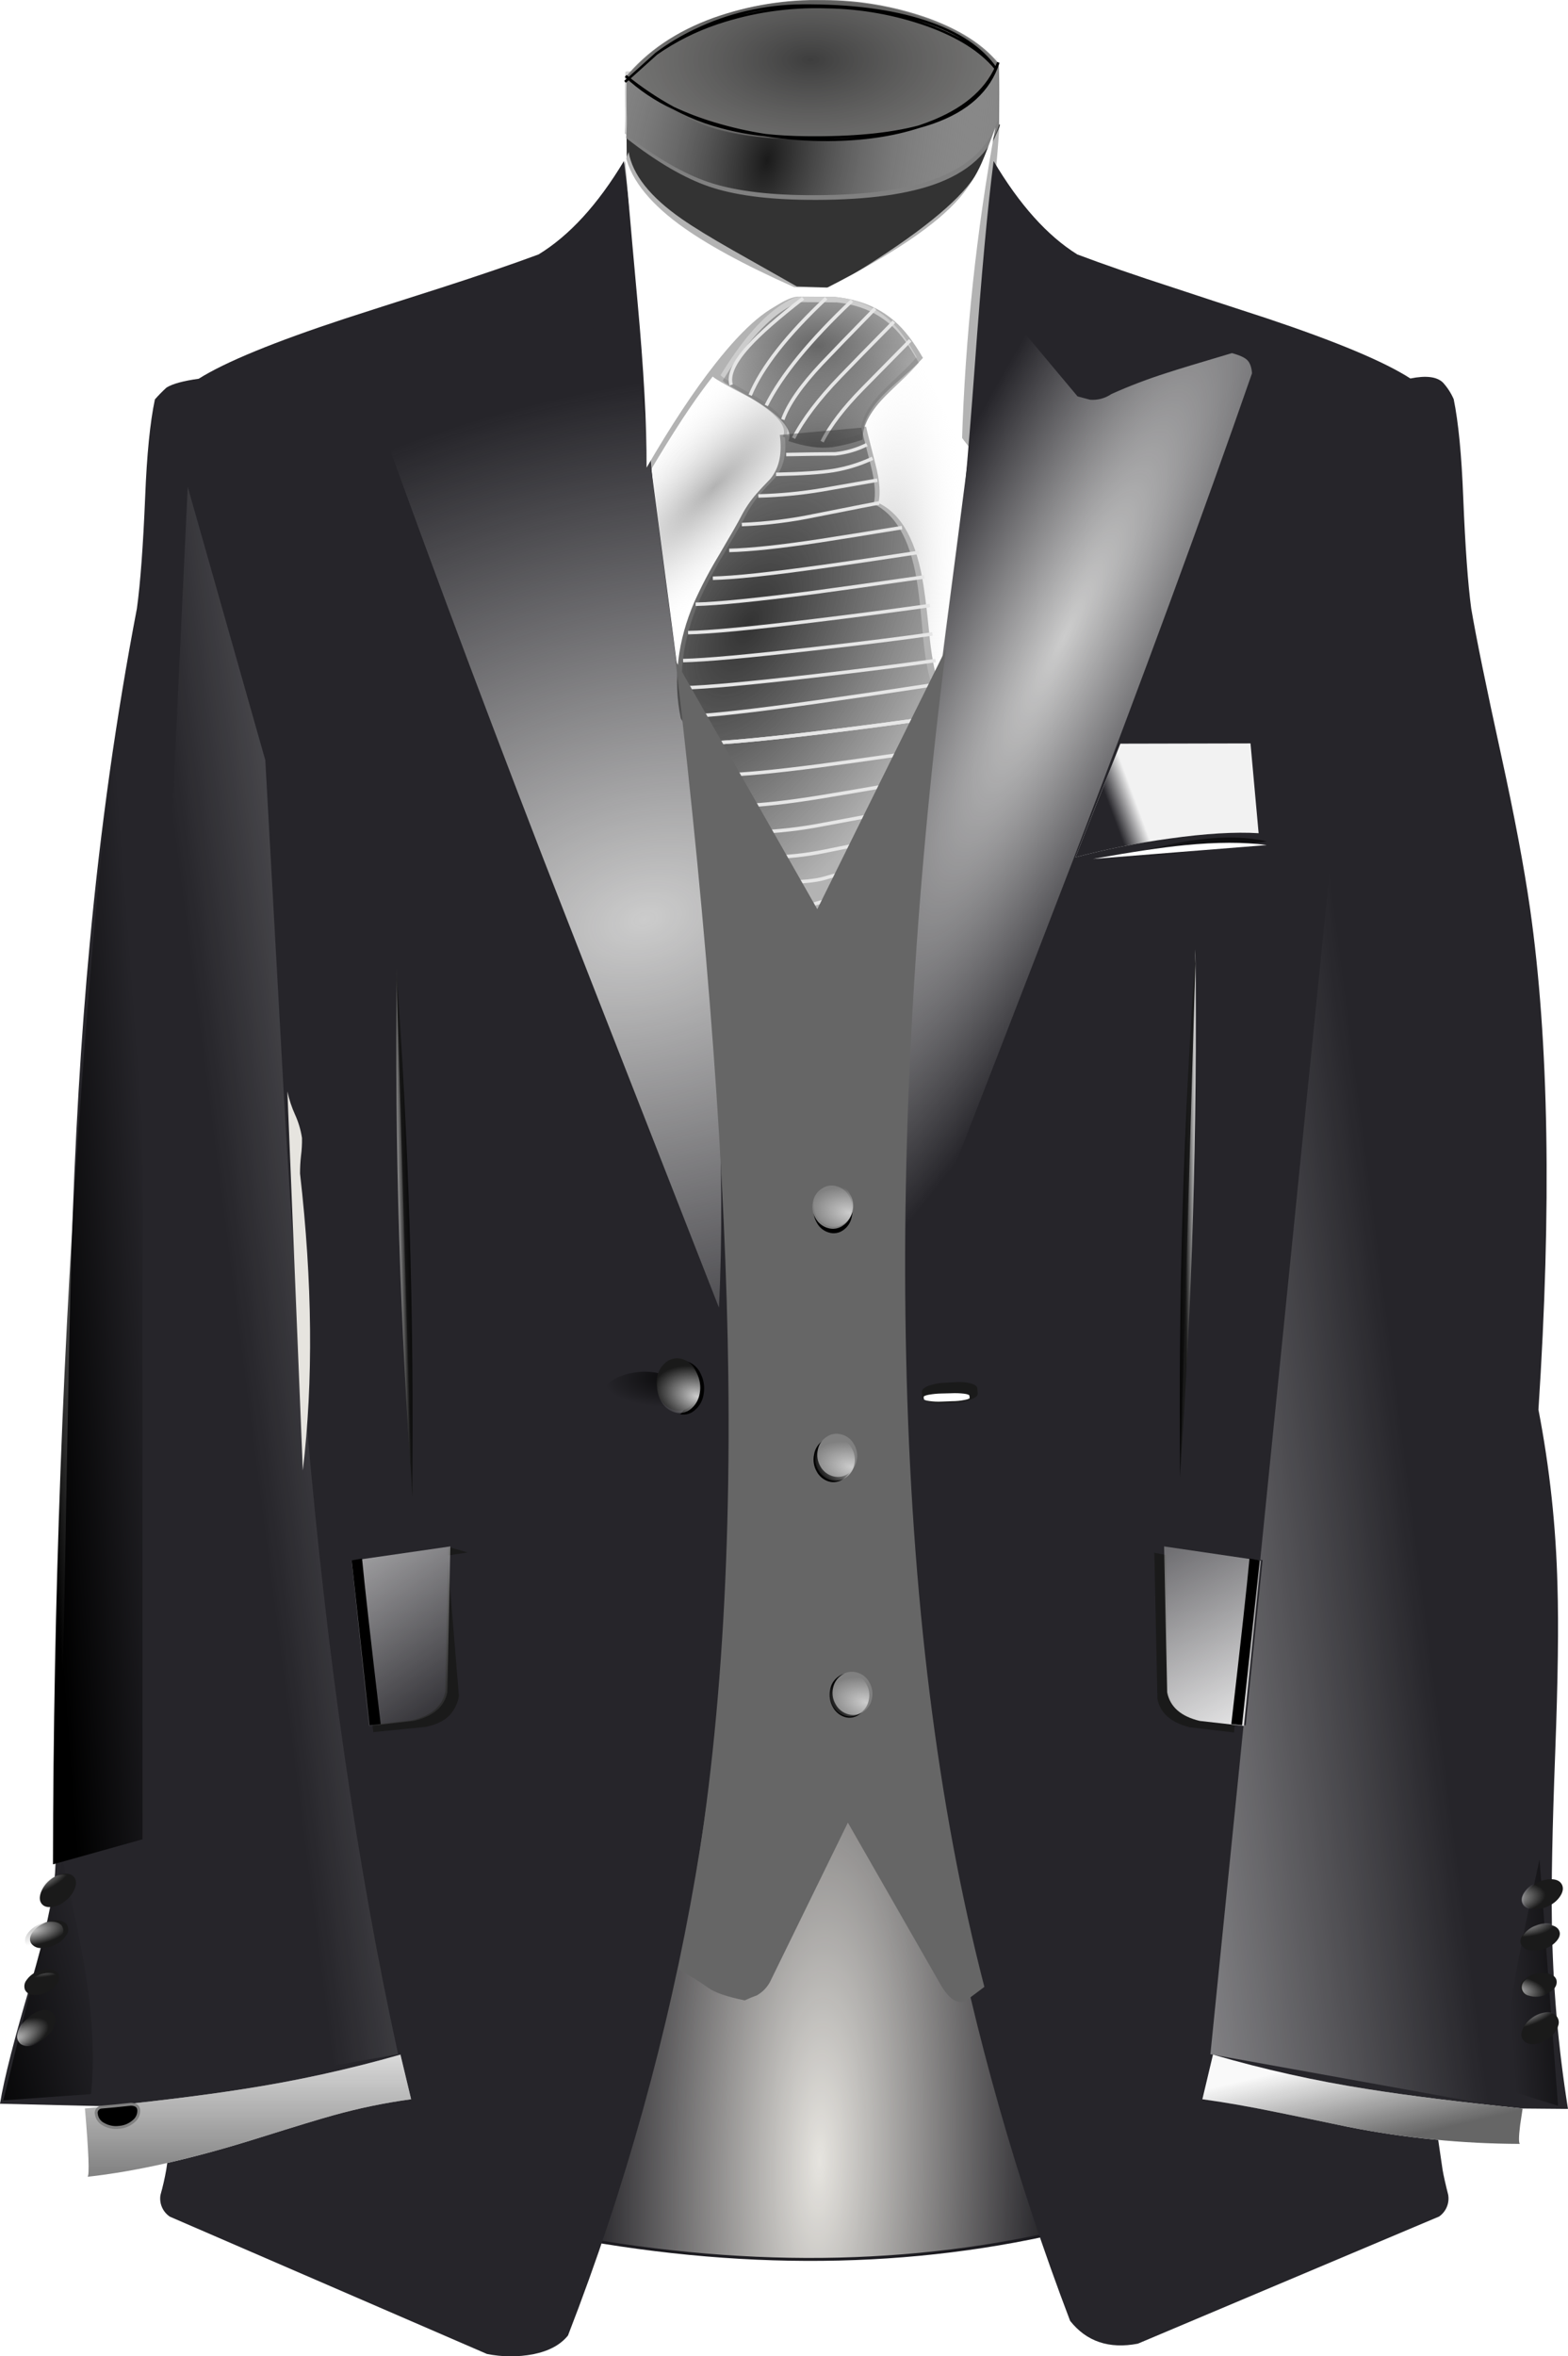 <?xml version="1.0" encoding="iso-8859-1"?>
<!-- Generator: Adobe Illustrator 20.1.0, SVG Export Plug-In . SVG Version: 6.00 Build 0)  -->
<svg version="1.0" id="Layer_1" xmlns="http://www.w3.org/2000/svg" xmlns:xlink="http://www.w3.org/1999/xlink" x="0px" y="0px"
	 viewBox="0 0 626.5 941.32" enable-background="new 0 0 626.5 941.32" xml:space="preserve">
<title>wedding1_0026</title>
<path fill="#333333" d="M387.83,89.8l11.74-39.92c-21.84-14-45.49-20.447-70.95-19.34c-24.86,1.047-50.95,9.283-78.27,24.71
	c0.227,21.693-0.07,33.433-0.89,35.22h0.06c19.94,14.72,39.32,23.2,58.14,25.44C334.347,119.11,361.07,110.407,387.83,89.8z"/>
<path fill="#808080" d="M332,5.77c-14.099,0.677-28.047,3.216-41.48,7.55c-14.053,4.547-25.327,10.397-33.82,17.55
	c-1.091,0.043-2.182-0.072-3.24-0.34c-1.9-0.3-2.9-0.227-3,0.22c-0.187,2-0.223,6.417-0.11,13.25
	c0.138,3.747,0.082,7.499-0.17,11.24h0.11c12.153,9.507,23.203,15.953,33.15,19.34c9.84,3.333,22.84,5.087,39,5.26
	c21.333,0.227,38.123-1.773,50.37-6c14-4.847,22.797-12.847,26.39-24c0.04-3.28,0.06-7.473,0.06-12.58
	c0-6.787-0.093-10.72-0.28-11.8c-0.073-0.667-1.153-0.517-3.24,0.45s-3.28,1.17-3.58,0.61c-3.58-7.607-11.09-13.217-22.53-16.83
	C359.137,6.33,346.593,5.023,332,5.77z"/>
<path fill="#1C1B20" d="M405.94,710.59c-27.807,0.227-55.687,0.47-83.64,0.73c-55.947,0.56-84.31,1.007-85.09,1.34
	c-0.78,0.333-3.85,30.447-9.21,90.34c-2.667,29.927-5.277,59.82-7.83,89.68c74.62,14.76,144.62,14.07,210-2.07L405.94,710.59z"/>
<g>
	
		<radialGradient id="SVGID_1_" cx="733.241" cy="-1090.998" r="289.3" gradientTransform="matrix(0.03 -1.12 0.33 0.01 665.38 1695.51)" gradientUnits="userSpaceOnUse">
		<stop  offset="0" style="stop-color:#E6E4DF"/>
		<stop  offset="1" style="stop-color:#E6E4DF;stop-opacity:0"/>
	</radialGradient>
	<path fill="url(#SVGID_1_)" d="M430,889.43l-24.21-180c-27.807,0.227-55.687,0.47-83.64,0.73c-55.947,0.56-84.31,1.007-85.09,1.34
		s-3.853,30.45-9.22,90.35c-2.667,29.927-5.277,59.82-7.83,89.68C294.637,906.27,364.633,905.57,430,889.43z"/>
</g>
<g>
	<path fill="#FFFFFF" d="M439.93,277.27V115.36H211.27v161.91H439.93z"/>
</g>
<g>
	
		<radialGradient id="SVGID_2_" cx="742.397" cy="462.309" r="28.16" gradientTransform="matrix(-1.11 -0.13 0.48 -4.04 953.19 2215.56)" gradientUnits="userSpaceOnUse">
		<stop  offset="0" style="stop-color:#B3B3B3"/>
		<stop  offset="1" style="stop-color:#FFFFFF;stop-opacity:0"/>
	</radialGradient>
	<path fill="url(#SVGID_2_)" d="M418,94.36L238.52,236l100.24,127.11l179.52-141.67L418,94.36z"/>
</g>
<g>
	
		<radialGradient id="SVGID_3_" cx="901.449" cy="358.106" r="28.14" gradientTransform="matrix(-0.79 -0.79 2.88 -2.88 -33.65 1937.88)" gradientUnits="userSpaceOnUse">
		<stop  offset="0" style="stop-color:#B3B3B3"/>
		<stop  offset="1" style="stop-color:#FFFFFF;stop-opacity:0"/>
	</radialGradient>
	<path fill="url(#SVGID_3_)" d="M435.28,272.22V110.31H206.62v161.91H435.28z"/>
</g>
<g>
	<path fill="#B3B3B3" d="M394.18,62.16c-2.028,4.51-4.663,8.722-7.83,12.52c-8.98,10.733-27.097,24.15-54.35,40.25l-13.64-0.5
		c-11.813-6.667-20.31-11.473-25.49-14.42c-8.873-5.033-15.713-9.227-20.52-12.58c-12.553-8.727-19.613-17.637-21.18-26.73v0.06
		c-3.333,7.827-4.9,17.443-4.7,28.85c0.113,8.053,1.307,19.16,3.58,33.32c2.98,18.82,4.75,30.727,5.31,35.72
		c1.527,13.793,1.693,25.87,0.5,36.23c9.88-17.033,18.173-30.08,24.88-39.14c10.643-14.502,23.12-27.564,37.12-38.86l14.31-0.11
		c9.467,3.207,17.277,7.457,23.43,12.75c5.195,4.571,9.589,9.979,13,16l8.7,17.48c2.879,6.019,6.526,11.639,10.85,16.72
		c0-15.207,1.49-35.743,4.47-61.61c3.653-31.907,5.87-54.307,6.65-67.2C397.037,55.87,395.34,59.62,394.18,62.16z"/>
</g>
<path fill="#26252A" d="M430.43,101.65c-11.96-7.453-23.103-19.883-33.43-37.29c-2.347,17.893-4.863,45.27-7.55,82.13
	c-2.76,37.533-5.24,64.91-7.44,82.13c-8.72,68.88-14.833,125.383-18.34,169.51c-4.92,61.833-6.673,118.833-5.26,171
	c3.333,126.46,26.387,245.823,69.16,358.09c6.56,8.273,15.58,11.31,27.06,9.11L575,885.53c2.787-1.943,4.202-5.321,3.63-8.67
	c-1.12-4.433-1.867-7.767-2.24-10l-3.63-24.77l53.73,0.45c-3.938-24.73-6.087-49.711-6.43-74.75
	c-0.26-14.947,0.187-37.57,1.34-67.87c1.08-28.667,1.377-50.787,0.89-66.36c-0.573-23.634-3.115-47.179-7.6-70.39
	c5.293-80.62,4.177-147.337-3.35-200.15c-2.387-16.62-6.227-37.027-11.52-61.22c-5.967-27.247-9.967-46.833-12-58.76
	c-1.333-10-2.397-24.853-3.19-44.56c-0.667-16.92-1.933-29.92-3.8-39c-1.056-2.439-2.509-4.686-4.3-6.65
	c-2.42-2.347-6.753-2.887-13-1.62c-10.4-6.707-29.483-14.707-57.25-24c-16.253-5.293-28.647-9.357-37.18-12.19
	C453.793,110.06,440.903,105.603,430.43,101.65z"/>
<g>
	
		<linearGradient id="SVGID_4_" gradientUnits="userSpaceOnUse" x1="-131.194" y1="-27.463" x2="-135.794" y2="-27.443" gradientTransform="matrix(1.12 0 0 1.12 625.78 515.42)">
		<stop  offset="0" style="stop-color:#FFFFFF"/>
		<stop  offset="1" style="stop-color:#1A1A1A"/>
	</linearGradient>
	<path fill="url(#SVGID_4_)" d="M477.63,379.21l-6.26,210.94C476.33,521.27,478.417,450.957,477.63,379.21z"/>
</g>
<g>
	
		<linearGradient id="SVGID_5_" gradientUnits="userSpaceOnUse" x1="-139.244" y1="-27.428" x2="-134.644" y2="-27.448" gradientTransform="matrix(1.12 0 0 1.12 625.78 515.42)">
		<stop  offset="0" style="stop-color:#000000"/>
		<stop  offset="1" style="stop-color:#1A1A1A"/>
	</linearGradient>
	<path fill="url(#SVGID_5_)" d="M471.54,590.15l6.26-210.94C472.84,448.05,470.753,518.363,471.54,590.15z"/>
</g>
<g>
	<path fill="#1A1A1A" d="M382.25,560.27c2.059-0.083,4.089-0.52,6-1.29c1.68-0.667,2.48-1.43,2.4-2.29l-0.17-2
		c-0.04-0.86-0.917-1.527-2.63-2c-2.008-0.509-4.086-0.678-6.15-0.5l-5,0.28c-2.054,0.122-4.077,0.557-6,1.29
		c-1.6,0.707-2.383,1.47-2.35,2.29l0.11,2c0.073,0.86,0.95,1.527,2.63,2c2.008,0.509,4.086,0.678,6.15,0.5L382.25,560.27z"/>
</g>
<g>
	<path fill="#FFFFFF" d="M380.43,559.8c1.679-0.003,3.354-0.17,5-0.5c1.38-0.26,2.047-0.557,2-0.89l-0.11-0.84
		c-0.04-0.333-0.767-0.593-2.18-0.78c-1.659-0.195-3.332-0.251-5-0.17l-4.19,0.11c-1.65,0.043-3.295,0.21-4.92,0.5
		c-1.333,0.26-2,0.557-2,0.89l0.11,0.84c0.04,0.333,0.767,0.593,2.18,0.78c1.656,0.234,3.33,0.308,5,0.22L380.43,559.8z"/>
</g>
<g>
	
		<linearGradient id="SVGID_6_" gradientUnits="userSpaceOnUse" x1="-106.333" y1="-126.631" x2="-107.013" y2="-113.201" gradientTransform="matrix(1.12 0 0 1.12 591.13 470.77)">
		<stop  offset="0" style="stop-color:#000000"/>
		<stop  offset="1" style="stop-color:#000000;stop-opacity:0"/>
	</linearGradient>
	<path fill="url(#SVGID_6_)" d="M473.28,336.24c-9.06,1.527-21.247,4.563-36.56,9.11l69.44-9.22
		C497.1,334.077,486.14,334.113,473.28,336.24z"/>
</g>
<path fill="#26252A" d="M430.93,157.11l-36-43c-2.62,24.94-6.777,59.237-12.47,102.89c-6.373,48.827-10.677,83.043-12.91,102.65
	c-9.133,80.06-12.377,147.243-9.73,201.55c30.487-78.347,53.65-138.187,69.49-179.52c27.88-72.667,51.64-137.26,71.28-193.78
	c-0.187-2.387-0.8-4.12-1.84-5.2c-1.04-1.08-3.11-2.03-6.21-2.85c-13.007,3.84-21.71,6.487-26.11,7.94
	c-7.488,2.373-14.834,5.174-22,8.39c-2.504,1.72-5.522,2.528-8.55,2.29L430.93,157.11z"/>
<path fill="#F9F9F9" d="M480.41,838.68c8.833,1.193,18.877,2.947,30.13,5.26c6.333,1.267,15.743,3.203,28.23,5.81
	c22.563,4.425,45.497,6.688,68.49,6.76c-0.487-0.447-0.45-2.943,0.11-7.49l1-6.65c-25.193-2.573-45.803-5.147-61.83-7.72
	c-20.903-3.28-41.575-7.892-61.89-13.81L480.41,838.68z"/>
<g>
	
		<linearGradient id="SVGID_7_" gradientUnits="userSpaceOnUse" x1="-303.565" y1="199.531" x2="-75.195" y2="170.112" gradientTransform="matrix(1.12 0 0 1.12 638.03 330.67)">
		<stop  offset="0" style="stop-color:#FFFFFF"/>
		<stop  offset="1" style="stop-color:#FFFFFF;stop-opacity:0"/>
	</linearGradient>
	<path fill="url(#SVGID_7_)" d="M566,194.46L535.73,303.7l-52.11,517l112.26,20.24L566,194.46z"/>
</g>
<linearGradient id="SVGID_8_" gradientUnits="userSpaceOnUse" x1="1089.512" y1="798.49" x2="1082.112" y2="766.59" gradientTransform="matrix(1.12 0 0 1.12 -672.07 -37.43)">
	<stop  offset="0" style="stop-color:#666666"/>
	<stop  offset="1" style="stop-color:#666666;stop-opacity:0"/>
</linearGradient>
<path fill="url(#SVGID_8_)" d="M480.41,838.68c8.833,1.193,18.877,2.947,30.13,5.26c6.333,1.267,15.743,3.203,28.23,5.81
	c22.563,4.425,45.497,6.688,68.49,6.76c-0.487-0.447-0.45-2.943,0.11-7.49l1-6.65c-25.193-2.573-45.803-5.147-61.83-7.72
	c-20.903-3.28-41.575-7.892-61.89-13.81L480.41,838.68z"/>
<g>
	<path fill="#1A1A1A" d="M499.8,627.57l-38.58-7.21l1.23,58.37c1.153,5.74,5.487,9.523,13,11.35l17.61,2.07L499.8,627.57z"/>
</g>
<path fill="#26252A" d="M467.05,675.88c1.153,5.813,5.487,9.617,13,11.41l17.67,2l6.76-66l-38.69-5.7L467.05,675.88z"/>
<g>
	
		<linearGradient id="SVGID_9_" gradientUnits="userSpaceOnUse" x1="-96.515" y1="-48.153" x2="-155.015" y2="-158.373" gradientTransform="matrix(1.12 0 0 1.12 619.53 754.02)">
		<stop  offset="0" style="stop-color:#FFFFFF"/>
		<stop  offset="1" style="stop-color:#FFFFFF;stop-opacity:0"/>
	</linearGradient>
	<path fill="url(#SVGID_9_)" d="M503.81,623.51l-38.69-5.7l1.23,58.31c1.153,5.813,5.487,9.617,13,11.41l17.67,2L503.81,623.51z"/>
</g>
<g>
	<path d="M503.32,623.39l-4.08-0.73c-1.007,10.807-3.43,32.853-7.27,66.14l4.3,0.5L503.32,623.39z"/>
</g>
<g>
	
		<radialGradient id="SVGID_10_" cx="855.546" cy="400.151" r="63.78" gradientTransform="matrix(-1 -0.49 2.23 -4.52 388.47 2482.26)" gradientUnits="userSpaceOnUse">
		<stop  offset="0" style="stop-color:#CCCCCC"/>
		<stop  offset="1" style="stop-color:#CCCCCC;stop-opacity:0"/>
	</radialGradient>
	<path fill="url(#SVGID_10_)" d="M500.25,149.13c-0.187-2.387-0.8-4.12-1.84-5.2c-1.04-1.08-3.11-2.03-6.21-2.85
		c-13.007,3.84-21.71,6.487-26.11,7.94c-7.488,2.373-14.833,5.174-22,8.39c-2.504,1.72-5.522,2.528-8.55,2.29l-5-1.34l-36-43
		c-2.607,24.933-6.763,59.223-12.47,102.87c-6.373,48.827-10.677,83.043-12.91,102.65c-9.107,80.08-12.337,147.26-9.69,201.54
		c30.487-78.34,53.663-138.177,69.53-179.51C456.853,270.23,480.603,205.637,500.25,149.13z"/>
</g>
<path fill="#26252A" d="M61.89,159.57c-1.927,9.06-3.223,22.05-3.89,38.97c-0.82,19.68-1.92,34.533-3.3,44.56
	c-8.273,43.2-14.553,87.813-18.84,133.84c-3.507,37.2-5.967,78.963-7.38,125.29c-0.447,13.94-1.267,54.607-2.46,122
	c-0.873,49.847-2.213,91.157-4.02,123.93c-0.82,10.473-4.063,25.25-9.73,44.33C5.77,814.263,1.68,830.257,0,840.47l70.16,1.68
	l-3.75,24.77c-0.594,3.37-1.358,6.708-2.29,10c-0.564,3.376,0.903,6.769,3.75,8.67l126.69,54.85c6.105,1.228,12.39,1.266,18.51,0.11
	c6.26-1.267,10.883-3.763,13.87-7.49c23.044-59.353,40.105-120.858,50.93-183.6c9.653-56,14.723-115.13,15.21-177.39
	c0.413-51.693-2.4-109.36-8.44-173c-3.507-37.12-10.197-93.923-20.07-170.41c-2.247-17.173-4.77-44.563-7.57-82.17
	c-2.72-36.787-5.293-64.163-7.72-82.13c-10.4,17.333-21.767,29.763-34.1,37.29c-10.667,3.953-23.803,8.443-39.41,13.47
	c-17.293,5.513-29.96,9.577-38,12.19c-28.327,9.333-47.783,17.333-58.37,24c-6.187,0.86-10.473,2.033-12.86,3.52
	C64.901,156.32,63.348,157.903,61.89,159.57z"/>
<g>
	
		<linearGradient id="SVGID_11_" gradientUnits="userSpaceOnUse" x1="-139.221" y1="-27.354" x2="-134.521" y2="-27.454" gradientTransform="matrix(1.12 0 0 1.12 312.73 523.27)">
		<stop  offset="0" style="stop-color:#FFFFFF"/>
		<stop  offset="1" style="stop-color:#1A1A1A"/>
	</linearGradient>
	<path fill="url(#SVGID_11_)" d="M164.86,598l-6.37-210.94C157.703,459.22,159.827,529.533,164.86,598z"/>
</g>
<g>
	
		<linearGradient id="SVGID_12_" gradientUnits="userSpaceOnUse" x1="-131.121" y1="-27.529" x2="-135.821" y2="-27.43" gradientTransform="matrix(1.12 0 0 1.12 312.73 523.27)">
		<stop  offset="0" style="stop-color:#000000"/>
		<stop  offset="1" style="stop-color:#1A1A1A"/>
	</linearGradient>
	<path fill="url(#SVGID_12_)" d="M158.32,387.06L164.69,598C165.477,525.767,163.353,455.453,158.32,387.06z"/>
</g>
<path fill="#26252A" d="M200.88,156.16c-6.606-2.814-13.482-4.948-20.52-6.37c-12.26-2.667-20.57-4.623-24.93-5.87
	c-2.179,0.459-4.327,1.057-6.43,1.79c-1.233,0.667-1.94,2.063-2.12,4.19c21.273,60.067,44.957,124.34,71.05,192.82
	c16,42,39.07,101.487,69.21,178.46c2.72-54.267-0.58-121.45-9.9-201.55c-2.273-19.533-6.653-53.75-13.14-102.65
	c-5.813-43.68-10.043-77.97-12.69-102.87l-36.73,43c-1.594,0.684-3.278,1.135-5,1.34C206.573,158.696,203.473,157.89,200.88,156.16z
	"/>
<g>
	
		<linearGradient id="SVGID_13_" gradientUnits="userSpaceOnUse" x1="137.896" y1="133.182" x2="-94.804" y2="163.182" gradientTransform="matrix(1.12 0 0 1.12 198.98 330.67)">
		<stop  offset="0" style="stop-color:#FFFFFF"/>
		<stop  offset="1" style="stop-color:#FFFFFF;stop-opacity:0"/>
	</linearGradient>
	<path fill="url(#SVGID_13_)" d="M106,303.7L75,194.46L44.57,840.92l114.5-20.24c-16.253-74.207-28.403-157.993-36.45-251.36
		c-3.093-35.667-6.113-78.717-9.06-129.15C110.28,380.65,107.76,335.16,106,303.7z"/>
</g>
<g>
	<path fill="#1A1A1A" d="M178.79,621.45l-37.57,6l7.94,64.55l20.84-2.07c4.4-0.893,7.68-2.513,9.84-4.86
		c1.811-2.102,3.026-4.65,3.52-7.38l-4.58-56.24 M178.5,617.82l0.28,3.63l8.05-1.23L178.5,617.82z"/>
</g>
<path fill="#26252A" d="M146.65,689.29l17.95-2c7.713-1.827,12.15-5.63,13.31-11.41l1.23-58.31l-39.41,5.7L146.65,689.29z"/>
<g>
	
		<linearGradient id="SVGID_14_" gradientUnits="userSpaceOnUse" x1="-168.205" y1="-164.101" x2="-96.325" y2="-59.181" gradientTransform="matrix(1.12 0 0 1.12 294.93 754.02)">
		<stop  offset="0" style="stop-color:#FFFFFF"/>
		<stop  offset="1" style="stop-color:#FFFFFF;stop-opacity:0"/>
	</linearGradient>
	<path fill="url(#SVGID_14_)" d="M179.94,617.81l-39.41,5.7l6.93,66l17.95-2c7.713-1.827,12.15-5.63,13.31-11.41L179.94,617.81z"/>
</g>
<g>
	<path d="M144.66,622.66l-4.14,0.73l7.16,65.91l4.42-0.5C148.22,655.967,145.74,633.92,144.66,622.66z"/>
</g>
<g>
	
		<radialGradient id="SVGID_15_" cx="828.14" cy="557.318" r="188.7" gradientTransform="matrix(-0.2 -1.1 -1.67 0.39 1353.9 1060.92)" gradientUnits="userSpaceOnUse">
		<stop  offset="0" style="stop-color:#CCCCCC"/>
		<stop  offset="1" style="stop-color:#CCCCCC;stop-opacity:0"/>
	</radialGradient>
	<path fill="url(#SVGID_15_)" d="M264.15,218.23c-5.813-43.68-10.043-77.97-12.69-102.87l-36.73,43c-1.594,0.684-3.278,1.135-5,1.34
		c-3.101,0.242-6.193-0.565-8.78-2.29c-5.513-2.5-12.95-4.833-22.31-7c-14-3.24-22.89-5.42-26.67-6.54
		c-3.333,0.82-5.217,1.417-5.65,1.79c-0.593,0.447-0.983,1.807-1.17,4.08c20.533,57.92,44.533,122.42,72,193.5
		c1.867,4.88,25.237,64.607,70.11,179.18c2.72-54.267-0.58-121.45-9.9-201.55C275.04,301.343,270.637,267.13,264.15,218.23z"/>
</g>
<path fill="#F9F9F9" d="M133.12,845.11c10.221-2.853,20.625-5.001,31.14-6.43L160,820.84c-20.689,5.921-41.731,10.533-63,13.81
	c-16.36,2.573-37.38,5.147-63.06,7.72c1.493,17.48,1.847,26.573,1.06,27.28c19.607-2.16,42.49-7.36,68.65-15.6
	C118.263,849.47,128.087,846.49,133.12,845.11z"/>
<linearGradient id="SVGID_16_" gradientUnits="userSpaceOnUse" x1="688.545" y1="809.893" x2="688.545" y2="750.873" gradientTransform="matrix(1.12 0 0 1.12 -672.07 -37.43)">
	<stop  offset="0" style="stop-color:#808080"/>
	<stop  offset="1" style="stop-color:#808080;stop-opacity:0"/>
</linearGradient>
<path fill="url(#SVGID_16_)" d="M133.12,845.11c10.221-2.853,20.625-5.001,31.14-6.43L160,820.84
	c-20.689,5.921-41.731,10.533-63,13.81c-16.36,2.573-37.38,5.147-63.06,7.72c1.493,17.48,1.847,26.573,1.06,27.28
	c19.607-2.16,42.49-7.36,68.65-15.6C118.263,849.47,128.087,846.49,133.12,845.11z"/>
<g>
	<path d="M45.87,841.35l-5.53,0.5c-1.254,0.233-2.082,1.439-1.849,2.693c0.003,0.016,0.006,0.031,0.009,0.047
		c0.22,1.764,1.314,3.298,2.91,4.08c1.862,1.067,4.021,1.499,6.15,1.23c2.148-0.14,4.189-0.984,5.81-2.4
		c1.413-1.084,2.19-2.803,2.07-4.58c-0.147-1.453-1.19-2.2-3.13-2.24L45.87,841.35z"/>
</g>
<g>
	<path fill="none" stroke="#808080" stroke-width="1.14" d="M45.87,841.35l6.43-0.67c1.94,0.04,2.983,0.787,3.13,2.24
		c0.12,1.777-0.657,3.496-2.07,4.58c-1.621,1.416-3.662,2.26-5.81,2.4c-2.129,0.269-4.288-0.163-6.15-1.23
		c-1.596-0.782-2.69-2.316-2.91-4.08c-0.259-1.249,0.544-2.472,1.793-2.731c0.016-0.003,0.031-0.006,0.047-0.009L45.87,841.35z"/>
</g>
<g>
	
		<linearGradient id="SVGID_17_" gradientUnits="userSpaceOnUse" x1="-148.676" y1="137.166" x2="-104.926" y2="133.846" gradientTransform="matrix(1.12 0 0 1.12 175.58 305.92)">
		<stop  offset="0" style="stop-color:#000000"/>
		<stop  offset="1" style="stop-color:#000000;stop-opacity:0"/>
	</linearGradient>
	<path fill="url(#SVGID_17_)" d="M57,169.71c-0.373,7.827-0.783,19.473-1.23,34.94c-0.371,11.45-1.343,22.872-2.91,34.22
		c-7.673,51.027-14.38,115.507-20.12,193.44c-7.567,102.833-11.423,207.007-11.57,312.52l35.78-10V169.71H57z"/>
</g>
<g>
	
		<linearGradient id="SVGID_18_" gradientUnits="userSpaceOnUse" x1="-157.467" y1="-67.655" x2="-103.717" y2="-81.885" gradientTransform="matrix(1.12 0 0 1.12 155.73 879.12)">
		<stop  offset="0" style="stop-color:#000000"/>
		<stop  offset="1" style="stop-color:#000000;stop-opacity:0"/>
	</linearGradient>
	<path fill="url(#SVGID_18_)" d="M34.53,790.49c-1.527-10.1-4.703-25.96-9.53-47.58L1.32,839.13l35.05-2.52
		C37.75,823.343,37.137,807.97,34.53,790.49z"/>
</g>
<path fill="#1A1A1A" d="M25.21,748.67c-2.043,0.327-3.947,1.241-5.48,2.63c-1.594,1.316-2.795,3.046-3.47,5
	c-0.593,1.827-0.443,3.28,0.45,4.36c0.893,1.08,2.323,1.463,4.29,1.15c2.051-0.332,3.958-1.265,5.48-2.68
	c1.619-1.303,2.839-3.036,3.52-5c0.593-1.787,0.427-3.22-0.5-4.3C28.573,748.75,27.143,748.363,25.21,748.67z"/>
<g>
	
		<radialGradient id="SVGID_19_" cx="50.789" cy="-993.874" r="13.64" gradientTransform="matrix(1.05 -0.39 0.17 0.46 129.52 1226.74)" gradientUnits="userSpaceOnUse">
		<stop  offset="0" style="stop-color:#CCCCCC"/>
		<stop  offset="1" style="stop-color:#CCCCCC;stop-opacity:0"/>
	</radialGradient>
	<path fill="url(#SVGID_19_)" d="M18.77,751.65c-1.594,1.316-2.795,3.046-3.47,5c-0.593,1.827-0.443,3.28,0.45,4.36
		s2.31,1.463,4.25,1.15c2.051-0.332,3.958-1.265,5.48-2.68c1.619-1.304,2.838-3.036,3.52-5c0.593-1.787,0.427-3.22-0.5-4.3
		c-0.927-1.08-2.343-1.473-4.25-1.18C22.205,749.333,20.301,750.254,18.77,751.65z"/>
</g>
<path fill="#1A1A1A" d="M26.56,773c0.869-1.169,0.956-2.743,0.22-4c-0.747-1.12-2.08-1.717-4-1.79
	c-2.018-0.047-4.013,0.443-5.78,1.42c-1.755,0.848-3.243,2.162-4.3,3.8c-0.86,1.527-0.933,2.86-0.22,4
	c0.933,1.255,2.44,1.948,4,1.84c2.031,0.043,4.037-0.458,5.81-1.45C24.036,775.962,25.514,774.641,26.56,773z"/>
<g>
	
		<radialGradient id="SVGID_20_" cx="-35.004" cy="-966.189" r="13.54" gradientTransform="matrix(1.11 -0.17 0.09 0.44 138.15 1190.34)" gradientUnits="userSpaceOnUse">
		<stop  offset="0" style="stop-color:#CCCCCC"/>
		<stop  offset="1" style="stop-color:#CCCCCC;stop-opacity:0"/>
	</radialGradient>
	<path fill="url(#SVGID_20_)" d="M15,769.12c-1.755,0.848-3.243,2.163-4.3,3.8c-0.86,1.527-0.933,2.86-0.22,4
		c0.933,1.255,2.44,1.948,4,1.84c2.031,0.043,4.037-0.458,5.81-1.45c1.755-0.848,3.243-2.163,4.3-3.8
		c0.869-1.169,0.956-2.743,0.22-4c-0.747-1.12-2.08-1.717-4-1.79C18.783,767.662,16.778,768.145,15,769.12z"/>
</g>
<path fill="#1A1A1A" d="M20,786.74c-1.828-0.16-3.665,0.186-5.31,1c-1.672,0.727-3.106,1.909-4.14,3.41
	c-0.848,1.097-1.057,2.559-0.55,3.85c0.646,1.225,1.915,1.994,3.3,2c1.812,0.165,3.635-0.182,5.26-1
	c1.674-0.694,3.112-1.857,4.14-3.35c0.884-1.083,1.117-2.557,0.61-3.86C22.681,787.538,21.401,786.745,20,786.74z"/>
<g>
	
		<radialGradient id="SVGID_21_" cx="-95.475" cy="-811.401" r="12.04" gradientTransform="matrix(1.11 -0.1 0.04 0.49 154.81 1172.13)" gradientUnits="userSpaceOnUse">
		<stop  offset="0" style="stop-color:#CCCCCC"/>
		<stop  offset="1" style="stop-color:#CCCCCC;stop-opacity:0"/>
	</radialGradient>
	<path fill="url(#SVGID_21_)" d="M15,789.27c-1.672,0.727-3.106,1.909-4.14,3.41c-0.855,1.098-1.068,2.565-0.56,3.86
		c0.646,1.225,1.915,1.994,3.3,2c1.812,0.165,3.635-0.182,5.26-1c1.681-0.707,3.119-1.889,4.14-3.4
		c0.884-1.083,1.117-2.557,0.61-3.86c-0.641-1.23-1.913-2.001-3.3-2C18.483,788.117,16.646,788.459,15,789.27z"/>
</g>
<path fill="#1A1A1A" d="M16,803.29c-2.004,0.6-3.804,1.742-5.2,3.3c-1.436,1.358-2.397,3.143-2.74,5.09
	c-0.35,1.48,0.169,3.03,1.34,4c1.384,0.883,3.1,1.068,4.64,0.5c2.01-0.554,3.828-1.655,5.25-3.18c1.428-1.397,2.376-3.211,2.71-5.18
	c0.423-1.482-0.11-3.072-1.34-4C19.553,802.947,18,802.77,16,803.29z"/>
<g>
	
		<radialGradient id="SVGID_22_" cx="189.43" cy="-1104.181" r="13.96" gradientTransform="matrix(1 -0.5 0.26 0.39 102.77 1340.29)" gradientUnits="userSpaceOnUse">
		<stop  offset="0" style="stop-color:#CCCCCC"/>
		<stop  offset="1" style="stop-color:#CCCCCC;stop-opacity:0"/>
	</radialGradient>
	<path fill="url(#SVGID_22_)" d="M9.67,807.54c-1.436,1.358-2.397,3.143-2.74,5.09c-0.35,1.48,0.169,3.03,1.34,4
		c1.384,0.883,3.1,1.068,4.64,0.5c2.021-0.569,3.842-1.692,5.26-3.24c1.431-1.383,2.39-3.181,2.74-5.14
		c0.423-1.482-0.11-3.072-1.34-4c-1.153-0.893-2.72-1.08-4.7-0.56C12.86,804.804,11.06,805.964,9.67,807.54z"/>
</g>
<g>
	
		<linearGradient id="SVGID_23_" gradientUnits="userSpaceOnUse" x1="-101.163" y1="-79.072" x2="-136.363" y2="-76.722" gradientTransform="matrix(1.12 0 0 1.12 755.28 879.12)">
		<stop  offset="0" style="stop-color:#000000"/>
		<stop  offset="1" style="stop-color:#000000;stop-opacity:0"/>
	</linearGradient>
	<path fill="url(#SVGID_23_)" d="M615.13,742.91c-4.667,21.06-7.853,36.417-9.56,46.07c-2.782,15.037-4.354,30.272-4.7,45.56
		l21.64,6.76L615.13,742.91z"/>
</g>
<path fill="#1A1A1A" d="M623.59,757.22c0.967-1.64,1.117-3.093,0.45-4.36s-1.953-1.957-3.86-2.07c-2.07-0.111-4.128,0.375-5.93,1.4
	c-1.862,0.909-3.432,2.322-4.53,4.08c-0.967,1.64-1.117,3.093-0.45,4.36s1.953,1.957,3.86,2.07c2.07,0.111,4.128-0.375,5.93-1.4
	C620.938,760.414,622.513,758.995,623.59,757.22z"/>
<g>
	
		<radialGradient id="SVGID_24_" cx="-70.351" cy="-851.413" r="13.64" gradientTransform="matrix(1.11 -0.15 0.07 0.48 740.05 1156.81)" gradientUnits="userSpaceOnUse">
		<stop  offset="0" style="stop-color:#CCCCCC"/>
		<stop  offset="1" style="stop-color:#CCCCCC;stop-opacity:0"/>
	</radialGradient>
	<path fill="url(#SVGID_24_)" d="M613.39,752.22c-1.862,0.909-3.432,2.322-4.53,4.08c-0.967,1.64-1.117,3.093-0.45,4.36
		c0.667,1.267,1.953,1.957,3.86,2.07c2.07,0.111,4.128-0.375,5.93-1.4c1.878-0.886,3.453-2.305,4.53-4.08
		c0.967-1.64,1.117-3.093,0.45-4.36c-0.667-1.267-1.953-1.957-3.86-2.07C617.25,750.709,615.192,751.195,613.39,752.22z"/>
</g>
<path fill="#1A1A1A" d="M619.17,769c-2.006-0.323-4.062-0.07-5.93,0.73c-1.844,0.61-3.474,1.734-4.7,3.24
	c-1.08,1.413-1.323,2.717-0.73,3.91c0.761,1.34,2.151,2.203,3.69,2.29c2.029,0.286,4.098,0.035,6-0.73
	c1.856-0.617,3.49-1.764,4.7-3.3c1.08-1.413,1.323-2.717,0.73-3.91C622.337,770.037,621.083,769.293,619.17,769z"/>
<g>
	
		<radialGradient id="SVGID_25_" cx="-96.957" cy="-853.896" r="13.53" gradientTransform="matrix(1.12 -0.03 0.04 0.45 749.38 1149.2)" gradientUnits="userSpaceOnUse">
		<stop  offset="0" style="stop-color:#CCCCCC"/>
		<stop  offset="1" style="stop-color:#CCCCCC;stop-opacity:0"/>
	</radialGradient>
	<path fill="url(#SVGID_25_)" d="M613.78,769.26c-1.844,0.61-3.474,1.734-4.7,3.24c-1.08,1.413-1.323,2.717-0.73,3.91
		c0.754,1.329,2.125,2.189,3.65,2.29c2.029,0.286,4.098,0.035,6-0.73c1.856-0.617,3.49-1.764,4.7-3.3
		c1.08-1.413,1.323-2.717,0.73-3.91c-0.593-1.193-1.843-1.94-3.75-2.24C617.683,768.206,615.638,768.462,613.78,769.26z"/>
</g>
<path fill="#1A1A1A" d="M619.06,788.58c-1.74-0.563-3.608-0.602-5.37-0.11c-1.772,0.38-3.399,1.257-4.69,2.53
	c-1.558,1.126-1.908,3.301-0.782,4.859c0.546,0.755,1.371,1.26,2.292,1.401c1.748,0.527,3.61,0.547,5.37,0.06
	c1.775-0.375,3.405-1.249,4.7-2.52c1.079-0.872,1.593-2.266,1.34-3.63C621.653,789.97,620.7,789.107,619.06,788.58z"/>
<g>
	
		<radialGradient id="SVGID_26_" cx="-187.644" cy="-619.429" r="12.03" gradientTransform="matrix(1.11 0.13 -0.05 0.48 781.59 1116.71)" gradientUnits="userSpaceOnUse">
		<stop  offset="0" style="stop-color:#CCCCCC"/>
		<stop  offset="1" style="stop-color:#CCCCCC;stop-opacity:0"/>
	</radialGradient>
	<path fill="url(#SVGID_26_)" d="M614.17,788.55c-1.775,0.375-3.405,1.249-4.7,2.52c-1.558,1.126-1.908,3.301-0.782,4.859
		c0.546,0.755,1.371,1.26,2.292,1.401c1.748,0.527,3.61,0.547,5.37,0.06c1.775-0.375,3.405-1.249,4.7-2.52
		c1.079-0.872,1.593-2.266,1.34-3.63c-0.26-1.193-1.21-2.05-2.85-2.57C617.801,788.103,615.933,788.062,614.17,788.55z"/>
</g>
<path fill="#1A1A1A" d="M617.22,804.13c-2.069,0.3-4.021,1.149-5.65,2.46c-1.586,1.185-2.775,2.824-3.41,4.7
	c-0.585,1.412-0.279,3.037,0.78,4.14c1.233,1.097,2.92,1.533,4.53,1.17c2.053-0.295,3.986-1.146,5.59-2.46
	c1.628-1.156,2.844-2.803,3.47-4.7c0.585-1.412,0.279-3.037-0.78-4.14C620.517,804.203,618.83,803.767,617.22,804.13z"/>
<g>
	
		<radialGradient id="SVGID_27_" cx="99.573" cy="-1029.418" r="13.96" gradientTransform="matrix(1.06 -0.35 0.2 0.43 708.87 1280.69)" gradientUnits="userSpaceOnUse">
		<stop  offset="0" style="stop-color:#CCCCCC"/>
		<stop  offset="1" style="stop-color:#CCCCCC;stop-opacity:0"/>
	</radialGradient>
	<path fill="url(#SVGID_27_)" d="M611.71,806.48c-1.586,1.185-2.775,2.824-3.41,4.7c-0.585,1.412-0.279,3.037,0.78,4.14
		c1.233,1.097,2.92,1.533,4.53,1.17c2.056-0.304,3.989-1.165,5.59-2.49c1.629-1.156,2.845-2.803,3.47-4.7
		c0.585-1.412,0.279-3.037-0.78-4.14c-1.233-1.097-2.92-1.533-4.53-1.17C615.288,804.299,613.336,805.159,611.71,806.48z"/>
</g>
<g>
	<path fill="#E6E4DF" d="M117.9,445.34c-1.354-2.974-2.383-6.085-3.07-9.28l6.17,151.4c4.213-35.8,3.84-75.327-1.12-118.58
		c-0.01-2.392,0.12-4.783,0.39-7.16c0.312-2.353,0.442-4.727,0.39-7.1C120.172,451.414,119.243,448.291,117.9,445.34z"/>
</g>
<g>
	<path fill="#FFFFFF" d="M397.72,50.86c-2.313,6.413-4.14,11.147-5.48,14.2c-2.225,5.053-5.184,9.75-8.78,13.94
		c-9.06,10.587-26.727,22.57-53,35.95l-13.14-0.22c-20.213-9-35.607-17.413-46.18-25.24c-12.667-9.427-19.84-19.023-21.52-28.79
		v0.06c0.3,5.887,2.013,25.94,5.14,60.16c2.46,26.727,3.653,48.697,3.58,65.91c9.727-16.773,18.857-30.583,27.39-41.43
		c12-15.28,22.063-23.703,30.19-25.27L332,120c14.313,1.713,25.347,8.61,33.1,20.69c3.375,5.599,6.443,11.378,9.19,17.31
		c2.986,6.398,6.345,12.616,10.06,18.62C385.657,134.425,390.126,92.387,397.72,50.86z"/>
</g>
<g>
	<path d="M277.39,563.57c2.059-1.63,3.404-3.997,3.75-6.6c0.502-2.759,0.092-5.606-1.17-8.11c-1.014-2.303-2.936-4.084-5.31-4.92
		c-2.181-0.763-4.602-0.318-6.37,1.17c-2.039,1.638-3.362,4.005-3.69,6.6c-0.538,2.753-0.144,5.606,1.12,8.11
		c0.994,2.335,2.92,4.148,5.31,5C273.223,565.541,275.633,565.067,277.39,563.57z"/>
</g>
<g>
	
		<radialGradient id="SVGID_28_" cx="951.216" cy="-882.619" r="31.3" gradientTransform="matrix(-1.12 0 -0.24 0.43 1130.71 928.28)" gradientUnits="userSpaceOnUse">
		<stop  offset="0" style="stop-color:#000000"/>
		<stop  offset="1" style="stop-color:#26252A"/>
	</radialGradient>
	<path fill="url(#SVGID_28_)" d="M274.13,556.51c-1.047-3.02-3.6-5.313-7.66-6.88c-4.221-1.614-8.804-2.04-13.25-1.23
		c-4.733,0.747-8.4,2.46-11,5.14c-2.6,2.68-3.383,5.53-2.35,8.55c1.047,3.02,3.6,5.33,7.66,6.93c4.221,1.614,8.804,2.04,13.25,1.23
		c4.733-0.78,8.4-2.513,11-5.2C274.38,562.363,275.163,559.517,274.13,556.51z"/>
</g>
<path fill="#1A1A1A" d="M272.72,543c-2.215-0.731-4.648-0.311-6.49,1.12c-2.031,1.581-3.374,3.884-3.75,6.43
	c-0.496,2.684-0.084,5.456,1.17,7.88c1.031,2.289,2.982,4.036,5.37,4.81c2.222,0.734,4.664,0.294,6.49-1.17
	c2.061-1.535,3.428-3.827,3.8-6.37c0.539-2.683,0.125-5.469-1.17-7.88C277.101,545.516,275.13,543.763,272.72,543z"/>
<g>
	
		<radialGradient id="SVGID_29_" cx="550.771" cy="1004.26" r="15.36" gradientTransform="matrix(-1.12 0 -0.24 -0.8 1136.38 1361.31)" gradientUnits="userSpaceOnUse">
		<stop  offset="0" style="stop-color:#CCCCCC"/>
		<stop  offset="1" style="stop-color:#CCCCCC;stop-opacity:0"/>
	</radialGradient>
	<path fill="url(#SVGID_29_)" d="M275.82,563.07c2.018-1.566,3.359-3.846,3.75-6.37c0.535-2.697,0.14-5.496-1.12-7.94
		c-1.042-2.3-3.012-4.049-5.42-4.81c-2.222-0.734-4.664-0.294-6.49,1.17c-2.061,1.535-3.428,3.827-3.8,6.37
		c-0.502,2.684-0.09,5.458,1.17,7.88c1.042,2.3,3.012,4.049,5.42,4.81C271.543,564.914,273.977,564.498,275.82,563.07z"/>
</g>
<path fill="#B3B3B3" d="M313.47,173.38c1.007,7.453-0.26,13.303-3.8,17.55c-2.387,2.46-4.25,4.46-5.59,6
	c-2.386,2.743-4.431,5.765-6.09,9c-0.967,1.94-3.95,7.157-8.95,15.65c-3.573,5.893-6.786,11.998-9.62,18.28
	c-6.86,15.8-8.723,31.397-5.59,46.79l53.62,89.56l47.74-102.7c-1.493-3.767-2.703-9.673-3.63-17.72
	c-0.933-9.507-1.773-16.663-2.52-21.47c-2.667-17.813-8.687-28.94-18.06-33.38c0.893-3.687,0.52-8.757-1.12-15.21
	c-2.46-9.58-3.727-14.667-3.8-15.26L313.47,173.38z"/>
<path fill="#B3B3B3" d="M368.77,143c-3.727-6.487-7.51-11.387-11.35-14.7c-6.373-5.553-14.35-8.777-23.93-9.67l-14.82-0.11
	c-2.347,0.187-5.533,1.62-9.56,4.3c-8.053,5.44-16.233,14.533-24.54,27.28c-0.3,0.487,4.88,3.487,15.54,9
	c10.4,6.26,14.63,11.383,12.69,15.37c7.007,2.273,13.267,3.093,18.78,2.46c4.432-0.656,8.805-1.659,13.08-3
	c-0.073-5.22,2.91-10.83,8.95-16.83c1.267-1.267,3.913-3.67,7.94-7.21C364.098,147.746,366.509,145.445,368.77,143z"/>
<path fill="#CCCCCC" d="M366.25,142.69c-3.507-6.413-7.03-11.26-10.57-14.54c-5.927-5.48-13.327-8.667-22.2-9.56l-13.81-0.11
	c-2.2,0.147-5.163,1.563-8.89,4.25c-7.493,5.407-15.097,14.427-22.81,27.06c-0.3,0.487,4.527,3.45,14.48,8.89
	c9.613,6.187,13.527,11.273,11.74,15.26c6.56,2.233,12.393,3.053,17.5,2.46c4.121-0.656,8.179-1.659,12.13-3
	c-0.073-5.18,2.703-10.733,8.33-16.66c1.153-1.227,3.613-3.613,7.38-7.16C361.896,147.409,364.139,145.109,366.25,142.69z"/>
<g>
	
		<radialGradient id="SVGID_30_" cx="690.04" cy="1088.184" r="56.89" gradientTransform="matrix(-1.12 0 0 -0.71 1099.5 910.97)" gradientUnits="userSpaceOnUse">
		<stop  offset="0" style="stop-color:#666666"/>
		<stop  offset="1" style="stop-color:#666666;stop-opacity:0"/>
	</radialGradient>
	<path fill="url(#SVGID_30_)" d="M344.63,175.67c-0.073-5.18,2.717-10.737,8.37-16.67c1.153-1.227,3.613-3.613,7.38-7.16
		c2.363-2.184,4.603-4.497,6.71-6.93c-3.507-6.413-7.03-11.26-10.57-14.54c-5.927-5.48-13.327-8.667-22.2-9.56l-13.81-0.11
		c-2.2,0.147-5.163,1.563-8.89,4.25c-7.493,5.407-15.097,14.427-22.81,27.06c-0.147,0.26,1.307,1.26,4.36,3
		c4.733,2.667,8.107,4.643,10.12,5.93c9.613,6.187,13.527,11.273,11.74,15.26c6.56,2.233,12.393,3.053,17.5,2.46
		C336.64,178.006,340.688,177.006,344.63,175.67z"/>
</g>
<g>
	
		<radialGradient id="SVGID_31_" cx="690.04" cy="1088.184" r="56.88" gradientTransform="matrix(-1.12 0 0 -0.71 1099.5 951.45)" gradientUnits="userSpaceOnUse">
		<stop  offset="0" style="stop-color:#666666"/>
		<stop  offset="1" style="stop-color:#666666;stop-opacity:0"/>
	</radialGradient>
	<path fill="url(#SVGID_31_)" d="M344.63,175.67c-0.073-5.18,2.717-10.737,8.37-16.67c1.153-1.227,3.613-3.613,7.38-7.16
		c2.363-2.184,4.603-4.497,6.71-6.93c-3.507-6.413-7.03-11.26-10.57-14.54c-5.927-5.48-13.327-8.667-22.2-9.56l-13.81-0.11
		c-2.2,0.147-5.163,1.563-8.89,4.25c-7.493,5.407-15.097,14.427-22.81,27.06c-0.147,0.26,1.307,1.26,4.36,3
		c4.733,2.667,8.107,4.643,10.12,5.93c9.613,6.187,13.527,11.273,11.74,15.26c6.56,2.233,12.393,3.053,17.5,2.46
		C336.64,178.006,340.688,177.006,344.63,175.67z"/>
</g>
<path fill="none" stroke="#E6E6E6" stroke-width="1.4" d="M292.14,153.81c-1.193-3.913,1.14-9.093,7-15.54
	c4.36-4.847,11.61-11.22,21.75-19.12"/>
<path fill="none" stroke="#E6E6E6" stroke-width="1.4" d="M299.74,157.89c4.667-11.18,14.787-24.093,30.36-38.74"/>
<path fill="none" stroke="#E6E6E6" stroke-width="1.4" d="M306.17,162c6-12,17.407-25.957,34.22-41.87"/>
<path fill="none" stroke="#E6E6E6" stroke-width="1.4" d="M312.77,167.62c2.2-6.187,7.38-13.623,15.54-22.31
	c4.62-4.88,11.72-12.213,21.3-22"/>
<path fill="none" stroke="#E6E6E6" stroke-width="1.4" d="M317.07,175.05c3.8-7.42,9.95-15.547,18.45-24.38
	c4.773-4.96,11.987-12.34,21.64-22.14"/>
<path fill="none" stroke="#E6E6E6" stroke-width="1.4" d="M328.48,176.45c3.207-6.413,8.61-13.477,16.21-21.19l19-19.29"/>
<g>
	
		<radialGradient id="SVGID_32_" cx="862.585" cy="465.73" r="74.08" gradientTransform="matrix(-0.99 -0.53 0.98 -1.83 696.72 1558.91)" gradientUnits="userSpaceOnUse">
		<stop  offset="0" style="stop-color:#333333"/>
		<stop  offset="1" style="stop-color:#333333;stop-opacity:0"/>
	</radialGradient>
	<path fill="url(#SVGID_32_)" d="M369,256.34c-0.82-9.507-1.567-16.68-2.24-21.52c-2.46-17.893-8.35-29.057-17.67-33.49
		c0.893-3.687,0.52-8.757-1.12-15.21c-2.46-9.58-3.727-14.667-3.8-15.26l-32.59,2.91c1.007,7.453-0.26,13.303-3.8,17.55
		c-2.387,2.46-4.25,4.46-5.59,6c-2.386,2.743-4.431,5.765-6.09,9c-0.967,1.94-3.95,7.157-8.95,15.65
		c-3.573,5.893-6.786,11.998-9.62,18.28c-6.833,15.8-8.677,31.383-5.53,46.75l53.6,89.6l47-102.48
		C371.047,270.32,369.847,264.393,369,256.34z"/>
</g>
<path fill="none" stroke="#E6E6E6" stroke-width="1.4" d="M350.56,191.83l-22,3.86c-8.452,1.417-16.993,2.235-25.56,2.45"/>
<path fill="none" stroke="#E6E6E6" stroke-width="1.4" d="M351.29,200.94c-1.267,0.187-9.82,1.853-25.66,5
	c-9.629,2.017-19.41,3.231-29.24,3.63"/>
<path fill="none" stroke="#E6E6E6" stroke-width="1.4" d="M360.4,210.78c-13.333,2.2-24.253,3.953-32.76,5.26
	c-15.8,2.387-27.893,3.673-36.28,3.86"/>
<path fill="none" stroke="#E6E6E6" stroke-width="1.4" d="M367.22,220.67c-15.54,2.387-28.677,4.323-39.41,5.81
	c-20.2,2.833-34.533,4.343-43,4.53"/>
<path fill="none" stroke="#E6E6E6" stroke-width="1.4" d="M369.23,230.51c-20.053,2.867-34.663,4.917-43.83,6.15
	c-22.993,2.98-38.817,4.563-47.47,4.75"/>
<path fill="none" stroke="#E6E6E6" stroke-width="1.4" d="M371.52,241.92c-15.68,2.2-31.187,4.227-46.52,6.08
	c-24.713,3.02-41.41,4.603-50.09,4.75"/>
<path fill="none" stroke="#E6E6E6" stroke-width="1.4" d="M372.53,253.27c-11.813,1.713-27.813,3.713-48,6
	c-25.533,2.907-42.733,4.453-51.6,4.64"/>
<path fill="none" stroke="#E6E6E6" stroke-width="1.4" d="M373.82,263.89c-12.073,1.753-28.25,3.803-48.53,6.15
	c-25.907,2.98-43.293,4.563-52.16,4.75"/>
<path fill="none" stroke="#E6E6E6" stroke-width="1.4" d="M375.1,273.23c-18.527,2.833-34.667,5.22-48.42,7.16
	c-26.2,3.687-43.533,5.607-52,5.76"/>
<path fill="none" stroke="#E6E6E6" stroke-width="1.4" d="M371.52,286.92c-13.267,1.9-27.897,3.82-43.89,5.76
	c-22.813,2.72-38.617,4.173-47.41,4.36"/>
<path fill="none" stroke="#E6E6E6" stroke-width="1.4" d="M371.52,286.92c-13.267,1.9-27.897,3.82-43.89,5.76
	c-22.813,2.72-38.617,4.173-47.41,4.36"/>
<path fill="none" stroke="#E6E6E6" stroke-width="1.4" d="M363.7,300.85c-19.193,2.76-31.287,4.457-36.28,5.09
	c-17.927,2.347-31.213,3.597-39.86,3.75"/>
<path fill="none" stroke="#E6E6E6" stroke-width="1.4" d="M357.66,313.31c-12.153,2.127-21.9,3.793-29.24,5
	c-13.64,2.233-24.597,3.443-32.87,3.63"/>
<path fill="none" stroke="#E6E6E6" stroke-width="1.4" d="M352.4,325l-23.59,4.42c-8.96,1.748-18.046,2.774-27.17,3.07"/>
<path fill="none" stroke="#E6E6E6" stroke-width="1.4" d="M342,347.92c-4.329,0.71-8.606,1.712-12.8,3
	c-3.207,0.933-8.687,1.473-16.44,1.62"/>
<path fill="none" stroke="#E6E6E6" stroke-width="1.4" d="M347.76,336.46c-1.453,0.227-7.64,1.457-18.56,3.69
	c-7.29,1.476-14.703,2.262-22.14,2.35"/>
<path fill="none" stroke="#E6E6E6" stroke-width="1.4" d="M337,358.65c-4.186,0.475-8.309,1.393-12.3,2.74
	c-1.998,0.764-4.121,1.144-6.26,1.12"/>
<path fill="none" stroke="#E6E6E6" stroke-width="1.4" d="M348.66,183.1c-5.006,2.352-10.313,4.001-15.77,4.9
	c-4.807,0.78-12.41,1.283-22.81,1.51"/>
<path fill="none" stroke="#E6E6E6" stroke-width="1.4" d="M346.37,177.63c-3.939,1.973-8.2,3.222-12.58,3.69
	c-6.333,0.04-12.893,0.133-19.68,0.28"/>
<radialGradient id="SVGID_33_" cx="-150.97" cy="-5547.63" r="24.97" gradientTransform="matrix(1.12 0.03 0 0.09 482.17 660.3)" gradientUnits="userSpaceOnUse">
	<stop  offset="0" style="stop-color:#333333"/>
	<stop  offset="1" style="stop-color:#ECECEC;stop-opacity:0"/>
</radialGradient>
<path fill="url(#SVGID_33_)" d="M327.11,180.14c5.367,0.227,11.963-0.593,19.79-2.46h0.1l-0.22-1.84
	c-6.502-0.117-13.004,0.217-19.46,1c-4.847,0.893-8.817,1.527-11.91,1.9C317.997,179.007,321.897,179.473,327.11,180.14z"/>
<radialGradient id="SVGID_34_" cx="614.281" cy="4210.207" r="16.58" gradientTransform="matrix(-1.1 0.18 -0.02 -0.15 1093.48 704.59)" gradientUnits="userSpaceOnUse">
	<stop  offset="0" style="stop-color:#E6E6E6"/>
	<stop  offset="1" style="stop-color:#808080;stop-opacity:0"/>
</radialGradient>
<path fill="url(#SVGID_34_)" d="M326.5,174.55c-7.42-0.3-11.857,0.313-13.31,1.84l0.89,3.13c5.367-0.033,10.721-0.539,16-1.51
	c3.393-0.56,8.48-1.437,15.26-2.63C336.92,174.98,330.64,174.703,326.5,174.55z"/>
<g>
	<path fill="#FFFFFF" d="M473.28,337.67c-9.06,0.893-21.247,2.72-36.56,5.48l69.44-5.53C497.1,336.387,486.14,336.403,473.28,337.67
		z"/>
</g>
<path fill="#666666" d="M269.92,263.89c13.08,111.627,20.107,206.96,21.08,286c1.12,91.5-5.57,170.46-20.07,236.88
	c4.238,2.2,8.312,4.703,12.19,7.49c2.667,1.867,7.473,3.507,14.42,4.92c1.584-0.75,3.207-1.418,4.86-2
	c2.181-1.245,3.98-3.065,5.2-5.26L339,727.7L330.41,370L269.92,263.89z"/>
<path fill="#666666" d="M314,388.85c-0.524,1.53-0.601,3.178-0.22,4.75l9.62,299.78c0.373,6.373,1.12,10.323,2.24,11.85l50,87.33
	c3.207,5.7,6.487,8.067,9.84,7.1l7.83-5.87c-18.747-72.527-29.163-156.39-31.25-251.59c-2-88.82,3.293-183.117,15.88-282.89
	L315.6,385.38C315.3,386.16,314.767,387.317,314,388.85z"/>
<g>
	<path d="M337,491.4c1.798-1.284,3.005-3.237,3.35-5.42c0.502-2.284,0.146-4.672-1-6.71c-1.017-1.972-2.793-3.446-4.92-4.08
		c-1.986-0.598-4.138-0.228-5.81,1c-1.827,1.267-3.058,3.225-3.41,5.42c-0.463,2.291-0.087,4.673,1.06,6.71
		c0.981,1.978,2.742,3.457,4.86,4.08C333.133,493.035,335.32,492.663,337,491.4z"/>
</g>
<path fill="#808080" d="M324.82,480.14c-0.496,2.212-0.139,4.53,1,6.49c1.054,1.957,2.859,3.401,5,4c2.047,0.608,4.26,0.239,6-1
	c1.834-1.199,3.09-3.103,3.47-5.26c0.497-2.235,0.118-4.576-1.06-6.54c-1.035-1.955-2.853-3.377-5-3.91
	c-2.025-0.6-4.214-0.231-5.93,1C326.45,476.085,325.184,477.984,324.82,480.14z"/>
<g>
	
		<radialGradient id="SVGID_35_" cx="534.699" cy="1079.717" r="14.11" gradientTransform="matrix(-1.12 0 -0.24 -0.72 1197.46 1261.95)" gradientUnits="userSpaceOnUse">
		<stop  offset="0" style="stop-color:#CCCCCC"/>
		<stop  offset="1" style="stop-color:#CCCCCC;stop-opacity:0"/>
	</radialGradient>
	<path fill="url(#SVGID_35_)" d="M337.21,488.91c1.849-1.206,3.108-3.132,3.47-5.31c0.495-2.219,0.116-4.544-1.06-6.49
		c-1.016-1.938-2.803-3.358-4.92-3.91c-2.032-0.618-4.235-0.292-6,0.89c-1.834,1.199-3.09,3.103-3.47,5.26
		c-0.497,2.235-0.118,4.576,1.06,6.54c1.054,1.957,2.859,3.401,5,4C333.311,490.456,335.479,490.097,337.21,488.91z"/>
</g>
<g>
	<path d="M337,590.8c1.83-1.242,3.064-3.186,3.41-5.37c0.459-2.308,0.083-4.703-1.06-6.76c-1.005-1.941-2.761-3.387-4.86-4
		c-2.003-0.635-4.19-0.263-5.87,1c-1.798,1.284-3.005,3.237-3.35,5.42c-0.502,2.284-0.146,4.672,1,6.71
		c1.003,1.96,2.756,3.431,4.86,4.08C333.147,592.469,335.325,592.069,337,590.8z"/>
</g>
<path fill="#808080" d="M332.82,589.78c2.049,0.571,4.246,0.205,6-1c1.834-1.199,3.09-3.103,3.47-5.26
	c0.483-2.233,0.093-4.566-1.09-6.52c-1.035-1.955-2.853-3.377-5-3.91c-2.047-0.608-4.26-0.239-6,1
	c-1.834,1.199-3.09,3.103-3.47,5.26c-0.458,2.22-0.081,4.531,1.06,6.49C328.863,587.781,330.679,589.203,332.82,589.78z"/>
<g>
	
		<radialGradient id="SVGID_36_" cx="534.699" cy="1079.717" r="14.11" gradientTransform="matrix(-1.12 0 -0.24 -0.72 1198.11 1363.45)" gradientUnits="userSpaceOnUse">
		<stop  offset="0" style="stop-color:#CCCCCC"/>
		<stop  offset="1" style="stop-color:#CCCCCC;stop-opacity:0"/>
	</radialGradient>
	<path fill="url(#SVGID_36_)" d="M337.91,590.35c1.827-1.228,3.079-3.144,3.47-5.31c0.458-2.22,0.081-4.531-1.06-6.49
		c-1.035-1.955-2.853-3.377-5-3.91c-2.032-0.618-4.235-0.292-6,0.89c-1.827,1.228-3.079,3.144-3.47,5.31
		c-0.458,2.22-0.081,4.531,1.06,6.49c1.054,1.957,2.859,3.401,5,4C333.957,591.9,336.151,591.541,337.91,590.35z"/>
</g>
<g>
	<path d="M343.38,684.9c1.842-1.253,3.077-3.217,3.41-5.42c0.502-2.284,0.146-4.672-1-6.71c-1.033-1.943-2.807-3.385-4.92-4
		c-1.984-0.637-4.153-0.263-5.81,1c-1.842,1.253-3.077,3.217-3.41,5.42c-0.463,2.291-0.087,4.673,1.06,6.71
		c1.003,1.96,2.756,3.431,4.86,4.08C339.568,686.572,341.728,686.17,343.38,684.9z"/>
</g>
<path fill="#808080" d="M338.91,684.88c2.05,0.564,4.244,0.198,6-1c1.834-1.199,3.09-3.103,3.47-5.26
	c0.497-2.235,0.118-4.576-1.06-6.54c-1.035-1.955-2.853-3.377-5-3.91c-2.047-0.608-4.26-0.239-6,1
	c-1.834,1.199-3.09,3.103-3.47,5.26c-0.495,2.219-0.116,4.544,1.06,6.49C334.972,682.862,336.776,684.291,338.91,684.88z"/>
<g>
	
		<radialGradient id="SVGID_37_" cx="534.699" cy="1079.717" r="14.11" gradientTransform="matrix(-1.12 0 -0.24 -0.72 1203.91 1457.55)" gradientUnits="userSpaceOnUse">
		<stop  offset="0" style="stop-color:#CCCCCC"/>
		<stop  offset="1" style="stop-color:#CCCCCC;stop-opacity:0"/>
	</radialGradient>
	<path fill="url(#SVGID_37_)" d="M343.66,684.45c1.834-1.199,3.09-3.103,3.47-5.26c0.497-2.235,0.118-4.576-1.06-6.54
		c-1.035-1.955-2.853-3.377-5-3.91c-2.047-0.608-4.26-0.239-6,1c-1.834,1.199-3.09,3.103-3.47,5.26
		c-0.458,2.22-0.081,4.531,1.06,6.49c1.054,1.957,2.859,3.401,5,4C339.713,686.086,341.927,685.702,343.66,684.45z"/>
</g>
<g>
	
		<radialGradient id="SVGID_38_" cx="637.019" cy="-598.256" r="166.01" gradientTransform="matrix(0.26 -1.09 0.59 0.14 493.8 842.21)" gradientUnits="userSpaceOnUse">
		<stop  offset="0" style="stop-color:#1A1A1A"/>
		<stop  offset="1" style="stop-color:#CCCCCC;stop-opacity:0"/>
	</radialGradient>
	<path fill="url(#SVGID_38_)" d="M398.67,47.93c0.04-3.28,0.06-7.473,0.06-12.58c0-6.787-0.093-10.72-0.28-11.8
		c-0.073-0.667-1.153-0.517-3.24,0.45c-2.087,0.967-3.28,1.17-3.58,0.61c-3.58-7.607-11.09-13.217-22.53-16.83
		c-10.513-3.333-23.073-4.637-37.68-3.91c-14.099,0.677-28.047,3.216-41.48,7.55c-14.06,4.553-25.337,10.413-33.83,17.58
		c-1.091,0.043-2.182-0.072-3.24-0.34c-1.9-0.3-2.9-0.227-3,0.22c-0.187,2-0.223,6.417-0.11,13.25
		c0.138,3.747,0.081,7.499-0.17,11.24h0.11c12.2,9.493,23.263,15.937,33.19,19.33c9.84,3.333,22.84,5.087,39,5.26
		c21.333,0.227,38.123-1.773,50.37-6C386.287,67.087,395.09,59.077,398.67,47.93z"/>
</g>
<path fill="#7F7F7F" d="M329.18,0c-14.877-0.333-29.691,2.039-43.72,7c-14.833,5.333-26.59,13.31-35.27,23.93
	c12.153,9.54,23.203,16.007,33.15,19.4c9.84,3.333,22.867,5.067,39.08,5.2c21.333,0.227,38.107-1.773,50.32-6
	c14-4.847,22.797-12.847,26.39-24c-6.087-7.587-15.573-13.707-28.46-18.36C357.34,2.472,343.314,0.048,329.18,0z"/>
<g>
	
		<radialGradient id="SVGID_39_" cx="-138.1" cy="-519.051" r="224.8" gradientTransform="matrix(1.12 0 0 0.61 478.5 340.53)" gradientUnits="userSpaceOnUse">
		<stop  offset="0" style="stop-color:#3E3E3E"/>
		<stop  offset="1" style="stop-color:#E6E4DF;stop-opacity:0"/>
	</radialGradient>
	<path fill="url(#SVGID_39_)" d="M372.17,49.75c14-4.847,22.797-12.847,26.39-24c-6.08-7.593-15.567-13.72-28.46-18.38
		c-13.328-4.694-27.35-7.114-41.48-7.16c-14.877-0.333-29.691,2.039-43.72,7c-14.833,5.367-26.593,13.343-35.28,23.93
		c12.153,9.54,23.203,16.007,33.15,19.4c9.84,3.333,22.867,5.067,39.08,5.2C343.21,55.953,359.983,53.957,372.17,49.75z"/>
</g>
<g>
	
		<radialGradient id="SVGID_40_" cx="-138.1" cy="-1201.758" r="224.86" gradientTransform="matrix(1.12 0 0 0.34 478.84 421.27)" gradientUnits="userSpaceOnUse">
		<stop  offset="0" style="stop-color:#3E3E3E"/>
		<stop  offset="1" style="stop-color:#E6E4DF;stop-opacity:0"/>
	</radialGradient>
	<path fill="url(#SVGID_40_)" d="M269,43.1c-6.714-3.653-13.075-7.921-19-12.75C255.597,35.605,262.015,39.912,269,43.1 M269,43.1
		c4.094,2.232,8.357,4.138,12.75,5.7c7.807,2.652,15.894,4.397,24.1,5.2c-6.923-1.052-13.761-2.603-20.46-4.64
		C279.775,47.694,274.296,45.602,269,43.1 M305.86,54c8.379,1.299,16.851,1.914,25.33,1.84c13.533-0.093,25.517-1.847,35.95-5.26
		c-11.593,3.107-26.577,4.58-44.95,4.42c-5.453-0.055-10.901-0.388-16.32-1 M367.14,50.59c1.873-0.493,3.663-1.033,5.37-1.62
		c14-4.847,22.797-12.847,26.39-24c-3.84,10-12.263,17.753-25.27,23.26C371.53,49.083,369.367,49.87,367.14,50.59L367.14,50.59z"/>
</g>
<g>
	<path fill="none" stroke="#000000" d="M367.14,50.62c2.227-0.74,4.39-1.55,6.49-2.43c13-5.46,21.42-13.213,25.26-23.26
		C395.317,36.11,386.52,44.133,372.5,49c-1.707,0.587-3.497,1.137-5.37,1.65c-10.433,3.393-22.417,5.137-35.95,5.23
		c-8.477,0.051-16.944-0.578-25.32-1.88c-8.206-0.821-16.292-2.576-24.1-5.23c-4.392-1.55-8.658-3.435-12.76-5.64
		c-6.983-3.205-13.399-7.521-19-12.78c5.929,4.832,12.289,9.11,19,12.78c5.297,2.483,10.772,4.565,16.38,6.23
		c6.708,2.029,13.552,3.58,20.48,4.64c5.153,0.56,10.593,0.867,16.32,0.92C340.56,55.133,355.547,53.7,367.14,50.62z"/>
</g>
<g>
	
		<radialGradient id="SVGID_41_" cx="-138.1" cy="2285.768" r="224.91" gradientTransform="matrix(1.12 0 0 -0.27 478.33 653.87)" gradientUnits="userSpaceOnUse">
		<stop  offset="0" style="stop-color:#E6E4DF"/>
		<stop  offset="1" style="stop-color:#E6E4DF;stop-opacity:0"/>
	</radialGradient>
	<path fill="url(#SVGID_41_)" d="M397.78,27.28c-5.593-8.087-14.927-14.293-28-18.62c-13.427-4.44-29.907-6.583-49.44-6.43
		c-14.757,0.116-29.304,3.497-42.6,9.9c-5.475,2.593-10.681,5.722-15.54,9.34c7.5-5.226,15.71-9.352,24.38-12.25
		c14.057-4.71,28.843-6.867,43.66-6.37c13.76,0.187,27.396,2.622,40.37,7.21C382.983,14.533,392.04,20.273,397.78,27.28z"/>
</g>
<g>
	<path fill="none" stroke="#000000" d="M262.23,21.46c7.488-5.226,15.689-9.348,24.35-12.24c14.057-4.71,28.843-6.867,43.66-6.37
		c13.76,0.187,27.396,2.622,40.37,7.21c12.373,4.473,21.43,10.213,27.17,17.22c-5.593-8.087-14.927-14.293-28-18.62
		c-13.427-4.44-29.907-6.583-49.44-6.43c-14.757,0.116-29.304,3.497-42.6,9.9c-5.468,2.589-10.664,5.718-15.51,9.34l-12.5,11.23"/>
</g>
<path fill="#F2F2F2" d="M467.39,335c14.273-2,26.107-2.707,35.5-2.12L499.64,297l-52,0.11L429.7,342.5
	C442.096,339.224,454.684,336.719,467.39,335z"/>
<linearGradient id="SVGID_42_" gradientUnits="userSpaceOnUse" x1="997.254" y1="324.717" x2="1006.054" y2="321.467" gradientTransform="matrix(1.12 0 0 1.12 -672.07 -37.43)">
	<stop  offset="0" style="stop-color:#26252A"/>
	<stop  offset="1" style="stop-color:#26252A;stop-opacity:0"/>
</linearGradient>
<path fill="url(#SVGID_42_)" d="M467.39,335c14.273-2,26.107-2.707,35.5-2.12l-0.17-36.45l-55.07,0.73L429.7,342.5
	C442.096,339.224,454.684,336.719,467.39,335z"/>
</svg>
